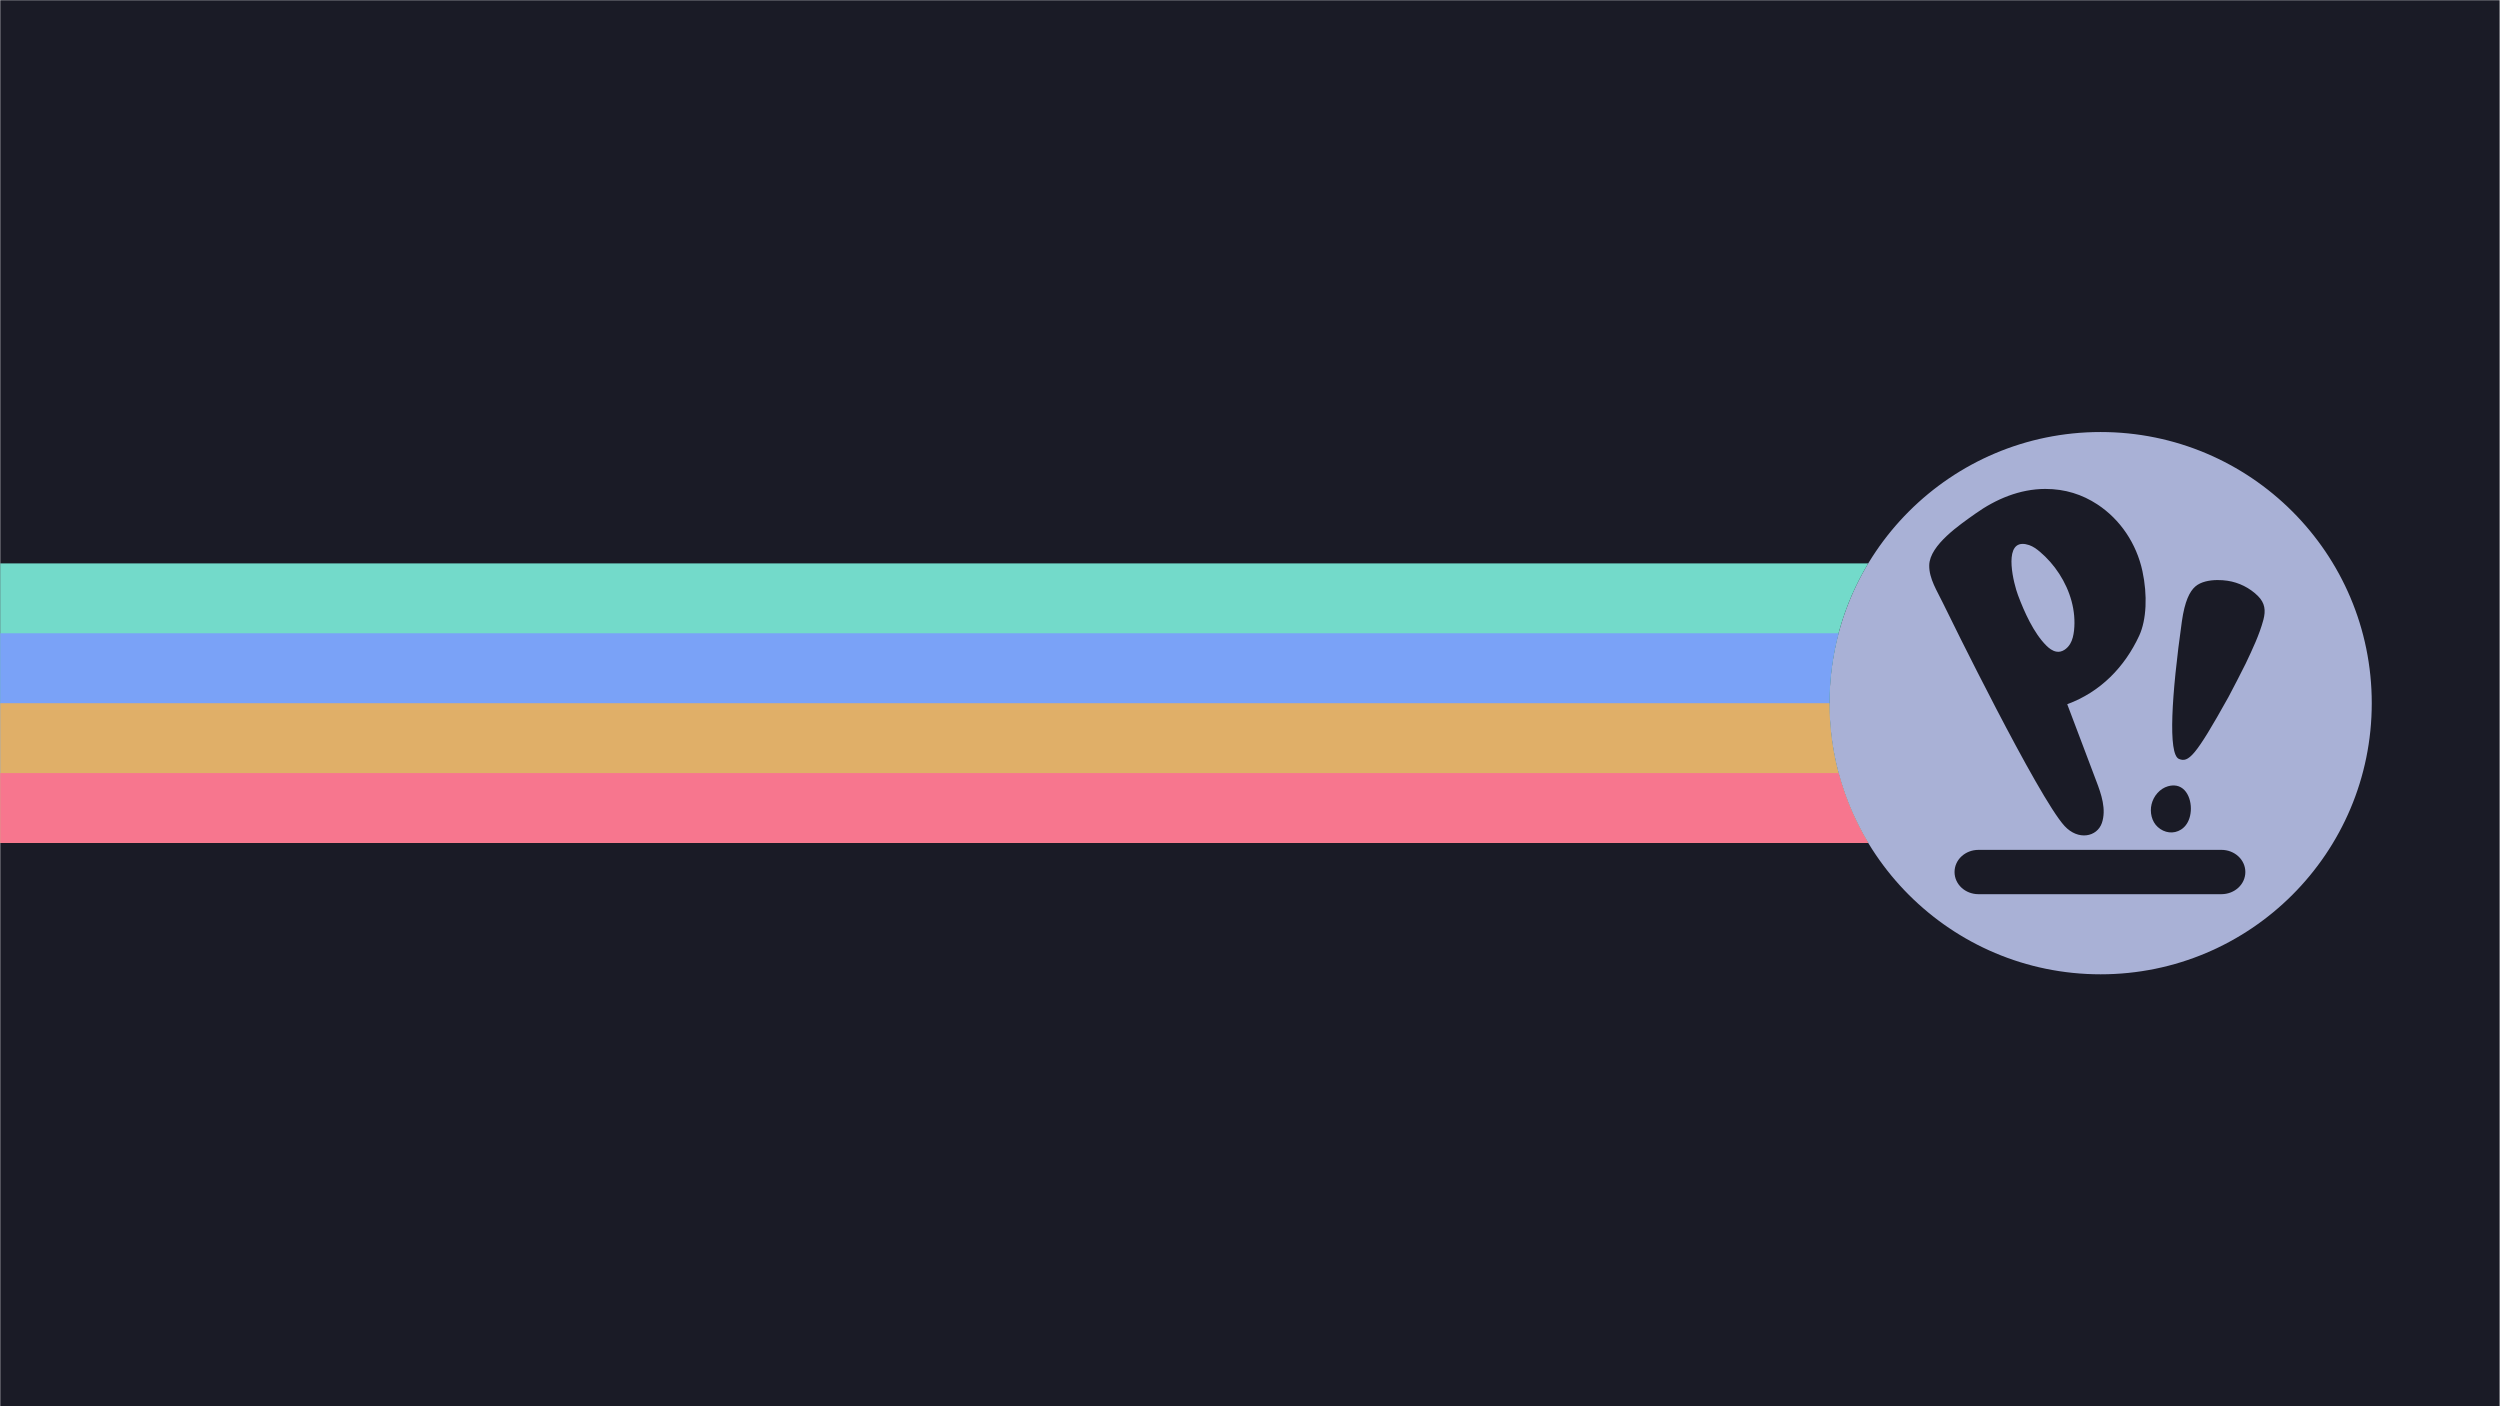 <?xml version="1.0" encoding="UTF-8" standalone="no"?>
<svg
   version="1.1"
   id="svg5033"
   xml:space="preserve"
   width="1920"
   height="1080"
   viewBox="0 0 1920 1080"
   sodipodi:docname="pop-os_00_scalable.svg"
   inkscape:version="1.2 (dc2aedaf03, 2022-05-15)"
   inkscape:export-filename="/home/fjall/1577101987penguin-silhouette-3-freesvg.org.png"
   inkscape:export-xdpi="96"
   inkscape:export-ydpi="96"
   xmlns:inkscape="http://www.inkscape.org/namespaces/inkscape"
   xmlns:sodipodi="http://sodipodi.sourceforge.net/DTD/sodipodi-0.dtd"
   xmlns:xlink="http://www.w3.org/1999/xlink"
   xmlns="http://www.w3.org/2000/svg"
   xmlns:svg="http://www.w3.org/2000/svg"
   xmlns:rdf="http://www.w3.org/1999/02/22-rdf-syntax-ns#"
   xmlns:cc="http://creativecommons.org/ns#"
   xmlns:dc="http://purl.org/dc/elements/1.1/"><defs
     id="defs5037"><marker
       style="overflow:visible"
       id="Arrow1Lstart"
       refX="0"
       refY="0"
       orient="auto"
       inkscape:stockid="Arrow1Lstart"
       inkscape:isstock="true"><path
         transform="matrix(0.8,0,0,0.8,10,0)"
         style="fill:#c53d3d;fill-opacity:0.795;fill-rule:evenodd;stroke:none;stroke-width:1pt;stroke-opacity:1"
         d="M 0,0 5,-5 -12.5,0 5,5 Z"
         id="path2155" /></marker><clipPath
       clipPathUnits="userSpaceOnUse"
       id="clipPath5049"><path
         d="M 0,600 H 600 V 0 H 0 Z"
         id="path5047"
         inkscape:connector-curvature="0" /></clipPath><marker
       style="overflow:visible"
       id="Arrow1Lstart-5"
       refX="0"
       refY="0"
       orient="auto"
       inkscape:stockid="Arrow1Lstart"
       inkscape:isstock="true"><path
         transform="matrix(0.8,0,0,0.8,10,0)"
         style="fill:#c53d3d;fill-opacity:0.795;fill-rule:evenodd;stroke:none;stroke-width:1pt;stroke-opacity:1"
         d="M 0,0 5,-5 -12.5,0 5,5 Z"
         id="path2155-3" /></marker><clipPath
       clipPathUnits="userSpaceOnUse"
       id="clipPath5049-5"><path
         d="M 0,600 H 600 V 0 H 0 Z"
         id="path5047-6"
         inkscape:connector-curvature="0" /></clipPath><marker
       style="overflow:visible"
       id="Arrow1Lstart-1"
       refX="0"
       refY="0"
       orient="auto"
       inkscape:stockid="Arrow1Lstart"
       inkscape:isstock="true"><path
         transform="matrix(0.8,0,0,0.8,10,0)"
         style="fill:#c53d3d;fill-opacity:0.795;fill-rule:evenodd;stroke:none;stroke-width:1pt;stroke-opacity:1"
         d="M 0,0 5,-5 -12.5,0 5,5 Z"
         id="path2155-8" /></marker><clipPath
       clipPathUnits="userSpaceOnUse"
       id="clipPath5049-7"><path
         d="M 0,600 H 600 V 0 H 0 Z"
         id="path5047-9"
         inkscape:connector-curvature="0" /></clipPath><linearGradient
       x1="112.499"
       y1="6.137"
       x2="112.499"
       y2="129.347"
       id="path1082_2_"
       gradientUnits="userSpaceOnUse"
       gradientTransform="translate(287,-83)"><stop
         id="stop193"
         style="stop-color:#ffffff;stop-opacity:0"
         offset="0" /><stop
         id="stop195"
         style="stop-color:#ffffff;stop-opacity:0.275"
         offset="1" /><midPointStop
         offset="0"
         style="stop-color:#FFFFFF"
         id="midPointStop197" /><midPointStop
         offset="0.5"
         style="stop-color:#FFFFFF"
         id="midPointStop199" /><midPointStop
         offset="1"
         style="stop-color:#000000"
         id="midPointStop201" /></linearGradient><linearGradient
       x1="541.335"
       y1="104.507"
       x2="606.912"
       y2="303.14"
       id="linearGradient2544"
       xlink:href="#path1082_2_"
       gradientUnits="userSpaceOnUse"
       gradientTransform="matrix(-0.394,0,0,0.394,357.52,122.002)" /><linearGradient
       id="linearGradient3388"><stop
         id="stop3390"
         style="stop-color:#000000;stop-opacity:0"
         offset="0" /><stop
         id="stop3392"
         style="stop-color:#000000;stop-opacity:0.371"
         offset="1" /></linearGradient><linearGradient
       x1="490.723"
       y1="237.724"
       x2="490.723"
       y2="183.964"
       id="linearGradient4416"
       xlink:href="#linearGradient3388"
       gradientUnits="userSpaceOnUse"
       gradientTransform="matrix(0.749,0,0,0.749,-35.46,91.441)" /></defs><sodipodi:namedview
     pagecolor="#ffffff"
     bordercolor="#666666"
     borderopacity="1"
     objecttolerance="10"
     gridtolerance="10"
     guidetolerance="10"
     inkscape:pageopacity="0"
     inkscape:pageshadow="2"
     inkscape:window-width="1670"
     inkscape:window-height="1048"
     id="namedview5035"
     showgrid="false"
     inkscape:zoom="0.44631377"
     inkscape:cx="955.60574"
     inkscape:cy="723.7061"
     inkscape:window-x="2170"
     inkscape:window-y="32"
     inkscape:window-maximized="1"
     inkscape:current-layer="g5041"
     inkscape:document-rotation="0"
     inkscape:snap-global="false"
     showguides="true"
     inkscape:guide-bbox="true"
     fit-margin-top="0"
     fit-margin-left="0"
     fit-margin-right="0"
     fit-margin-bottom="0"
     inkscape:snap-bbox="false"
     inkscape:bbox-paths="false"
     inkscape:object-paths="true"
     inkscape:showpageshadow="0"
     inkscape:pagecheckerboard="0"
     inkscape:deskcolor="#d1d1d1"><inkscape:grid
       type="xygrid"
       id="grid997"
       originx="765.494"
       originy="-129.701" /></sodipodi:namedview><g
     id="g5041"
     inkscape:groupmode="layer"
     inkscape:label="penguin-clipart-publicdomainvectors.org"
     transform="matrix(1.333,0,0,-1.333,765.494,670.299)"><g
       id="g956"
       transform="translate(46.384,0.711)" /><g
       id="g944"
       transform="translate(96.726,0.711)" /><g
       id="g983"
       transform="translate(46.384,890.947)" /><g
       id="g985"
       transform="translate(96.726,890.947)" /><g
       id="g1527"><path
         id="rect835"
         style="fill:#1a1b26;fill-opacity:1;fill-rule:nonzero;stroke-width:78.727;stroke-linecap:round;stroke-linejoin:round;paint-order:stroke markers fill"
         d="m -574.121,502.724 h 1440 v -810 h -1440 z" /><path
         style="color:#000000;font-style:normal;font-variant:normal;font-weight:normal;font-stretch:normal;font-size:medium;line-height:normal;font-family:sans-serif;font-variant-ligatures:normal;font-variant-position:normal;font-variant-caps:normal;font-variant-numeric:normal;font-variant-alternates:normal;font-variant-east-asian:normal;font-feature-settings:normal;font-variation-settings:normal;text-indent:0;text-align:start;text-decoration:none;text-decoration-line:none;text-decoration-style:solid;text-decoration-color:#000000;letter-spacing:normal;word-spacing:normal;text-transform:none;writing-mode:lr-tb;direction:ltr;text-orientation:mixed;dominant-baseline:auto;baseline-shift:baseline;text-anchor:start;white-space:normal;shape-padding:0;shape-margin:0;inline-size:0;clip-rule:nonzero;display:inline;overflow:visible;visibility:visible;isolation:auto;mix-blend-mode:normal;color-interpolation:sRGB;color-interpolation-filters:linearRGB;solid-color:#000000;solid-opacity:1;vector-effect:none;fill:#a9b1d6;fill-opacity:1;fill-rule:nonzero;stroke:none;stroke-width:0.805;stroke-linecap:butt;stroke-linejoin:miter;stroke-miterlimit:0;stroke-dasharray:none;stroke-dashoffset:0;stroke-opacity:1;color-rendering:auto;image-rendering:auto;shape-rendering:auto;text-rendering:auto;enable-background:accumulate;stop-color:#000000"
         d="m 635.887,253.94 c -86.235,-0.058 -156.111,-69.981 -156.111,-156.216 0,-86.275 69.94,-156.216 156.216,-156.216 86.275,5e-5 156.215,69.94 156.215,156.216 -10e-6,86.275 -69.94,156.215 -156.215,156.216 0,0 -0.105,0 -0.105,0 z M 604.115,221.157 c 11.471,0 21.267,-3.203 29.959,-8.881 13.323,-8.735 22.584,-22.674 26.004,-38.434 2.992,-13.867 2.351,-28.061 -1.816,-37.16 -8.371,-18.089 -22.264,-32.466 -41.501,-39.563 5.522,-14.74 11.15,-29.299 16.636,-44.002 3.064,-7.934 5.985,-16.632 3.313,-24.457 -2.779,-8.007 -13.609,-10.227 -21.482,-1.71 -15.14,16.451 -66.33,120.688 -70.106,128.513 -3.206,6.733 -8.016,13.939 -7.874,21.728 0.249,11.719 17.99,23.584 26.504,29.662 11.898,8.48 25.649,14.267 40.362,14.304 z m -13.206,-31.667 c -10.793,-0.271 -4.896,-23.243 -2.539,-29.477 3.598,-9.645 9.048,-21.838 16.351,-29.117 1.603,-1.601 3.491,-3.021 5.664,-3.457 3.313,-0.692 6.376,1.674 8.05,4.44 1.389,2.293 1.924,5.023 2.245,7.68 0.606,5.641 0.071,11.392 -1.425,16.924 -2.992,11.101 -9.761,21.328 -18.275,28.498 -1.852,1.565 -3.848,3.021 -6.163,3.822 -1.496,0.502 -2.791,0.717 -3.908,0.689 z m 112.328,-20.834 c 2.099,0.018 4.131,-0.148 5.901,-0.414 6.495,-0.971 12.712,-4.047 17.425,-8.7 4.158,-4.127 4.634,-8.335 3.209,-13.797 -2.337,-8.699 -6.337,-17.034 -10.178,-25.167 -0.911,-1.983 -8.871,-17.398 -9.94,-19.3 -19.207,-34.554 -23.048,-37.912 -28.513,-35.686 -6.455,2.63 -4.238,37.225 1.663,79.224 1.663,11.734 4.514,17.276 7.722,20.108 3.158,2.754 8.095,3.692 12.713,3.732 z M 678.344,50.318 c 7.834,-0.29 10.945,-10.121 9.171,-17.581 -0.752,-3.196 -2.376,-6.029 -5.148,-7.809 -4.356,-2.792 -9.663,-1.982 -13.425,1.417 -3.525,3.156 -4.713,8.497 -3.604,13.109 1.148,4.815 4.792,9.063 9.465,10.398 0.977,0.277 1.9,0.426 2.769,0.462 0.263,0.011 0.52,0.012 0.773,0.003 z M 565.624,13.203 h 139.968 c 7.639,0 13.79,-5.694 13.79,-12.766 0,-7.073 -6.151,-12.766 -13.79,-12.766 H 565.624 c -7.639,0 -13.789,5.694 -13.789,12.766 0,7.073 6.15,12.766 13.789,12.766 z"
         id="path1336" /><path
         id="path1356"
         style="fill:#73daca;fill-opacity:1;stroke:none;stroke-width:5.053;stroke-linejoin:round;stroke-miterlimit:4;stroke-dasharray:none;stroke-opacity:1;paint-order:stroke markers fill"
         d="M -574.121,178.266 V 17.183 H 502.119 c -14.18,23.519 -22.343,51.076 -22.343,80.542 0,29.464 8.162,57.022 22.342,80.542 z" /><path
         id="path1358"
         style="fill:#7aa2f7;fill-opacity:1;stroke:none;stroke-width:4.376;stroke-linejoin:round;stroke-miterlimit:4;stroke-dasharray:none;stroke-opacity:1;paint-order:stroke markers fill"
         d="M -574.121,137.996 V 17.183 H 502.119 c -14.18,23.519 -22.343,51.076 -22.343,80.542 0,13.926 1.832,27.422 5.252,40.271 z" /><path
         id="path1360"
         style="fill:#e0af68;fill-opacity:1;stroke:none;stroke-width:3.573;stroke-linejoin:round;stroke-miterlimit:4;stroke-dasharray:none;stroke-opacity:1;paint-order:stroke markers fill"
         d="M -574.121,97.724 V 17.183 H 502.119 C 487.939,40.702 479.776,68.259 479.776,97.724 Z" /><path
         id="path1362"
         style="fill:#f7768e;fill-opacity:1;stroke:none;stroke-width:2.527;stroke-linejoin:round;stroke-miterlimit:4;stroke-dasharray:none;stroke-opacity:1;paint-order:stroke markers fill"
         d="M -574.121,57.454 V 17.183 H 502.119 c -7.479,12.404 -13.278,25.932 -17.093,40.271 z" /></g></g></svg>
